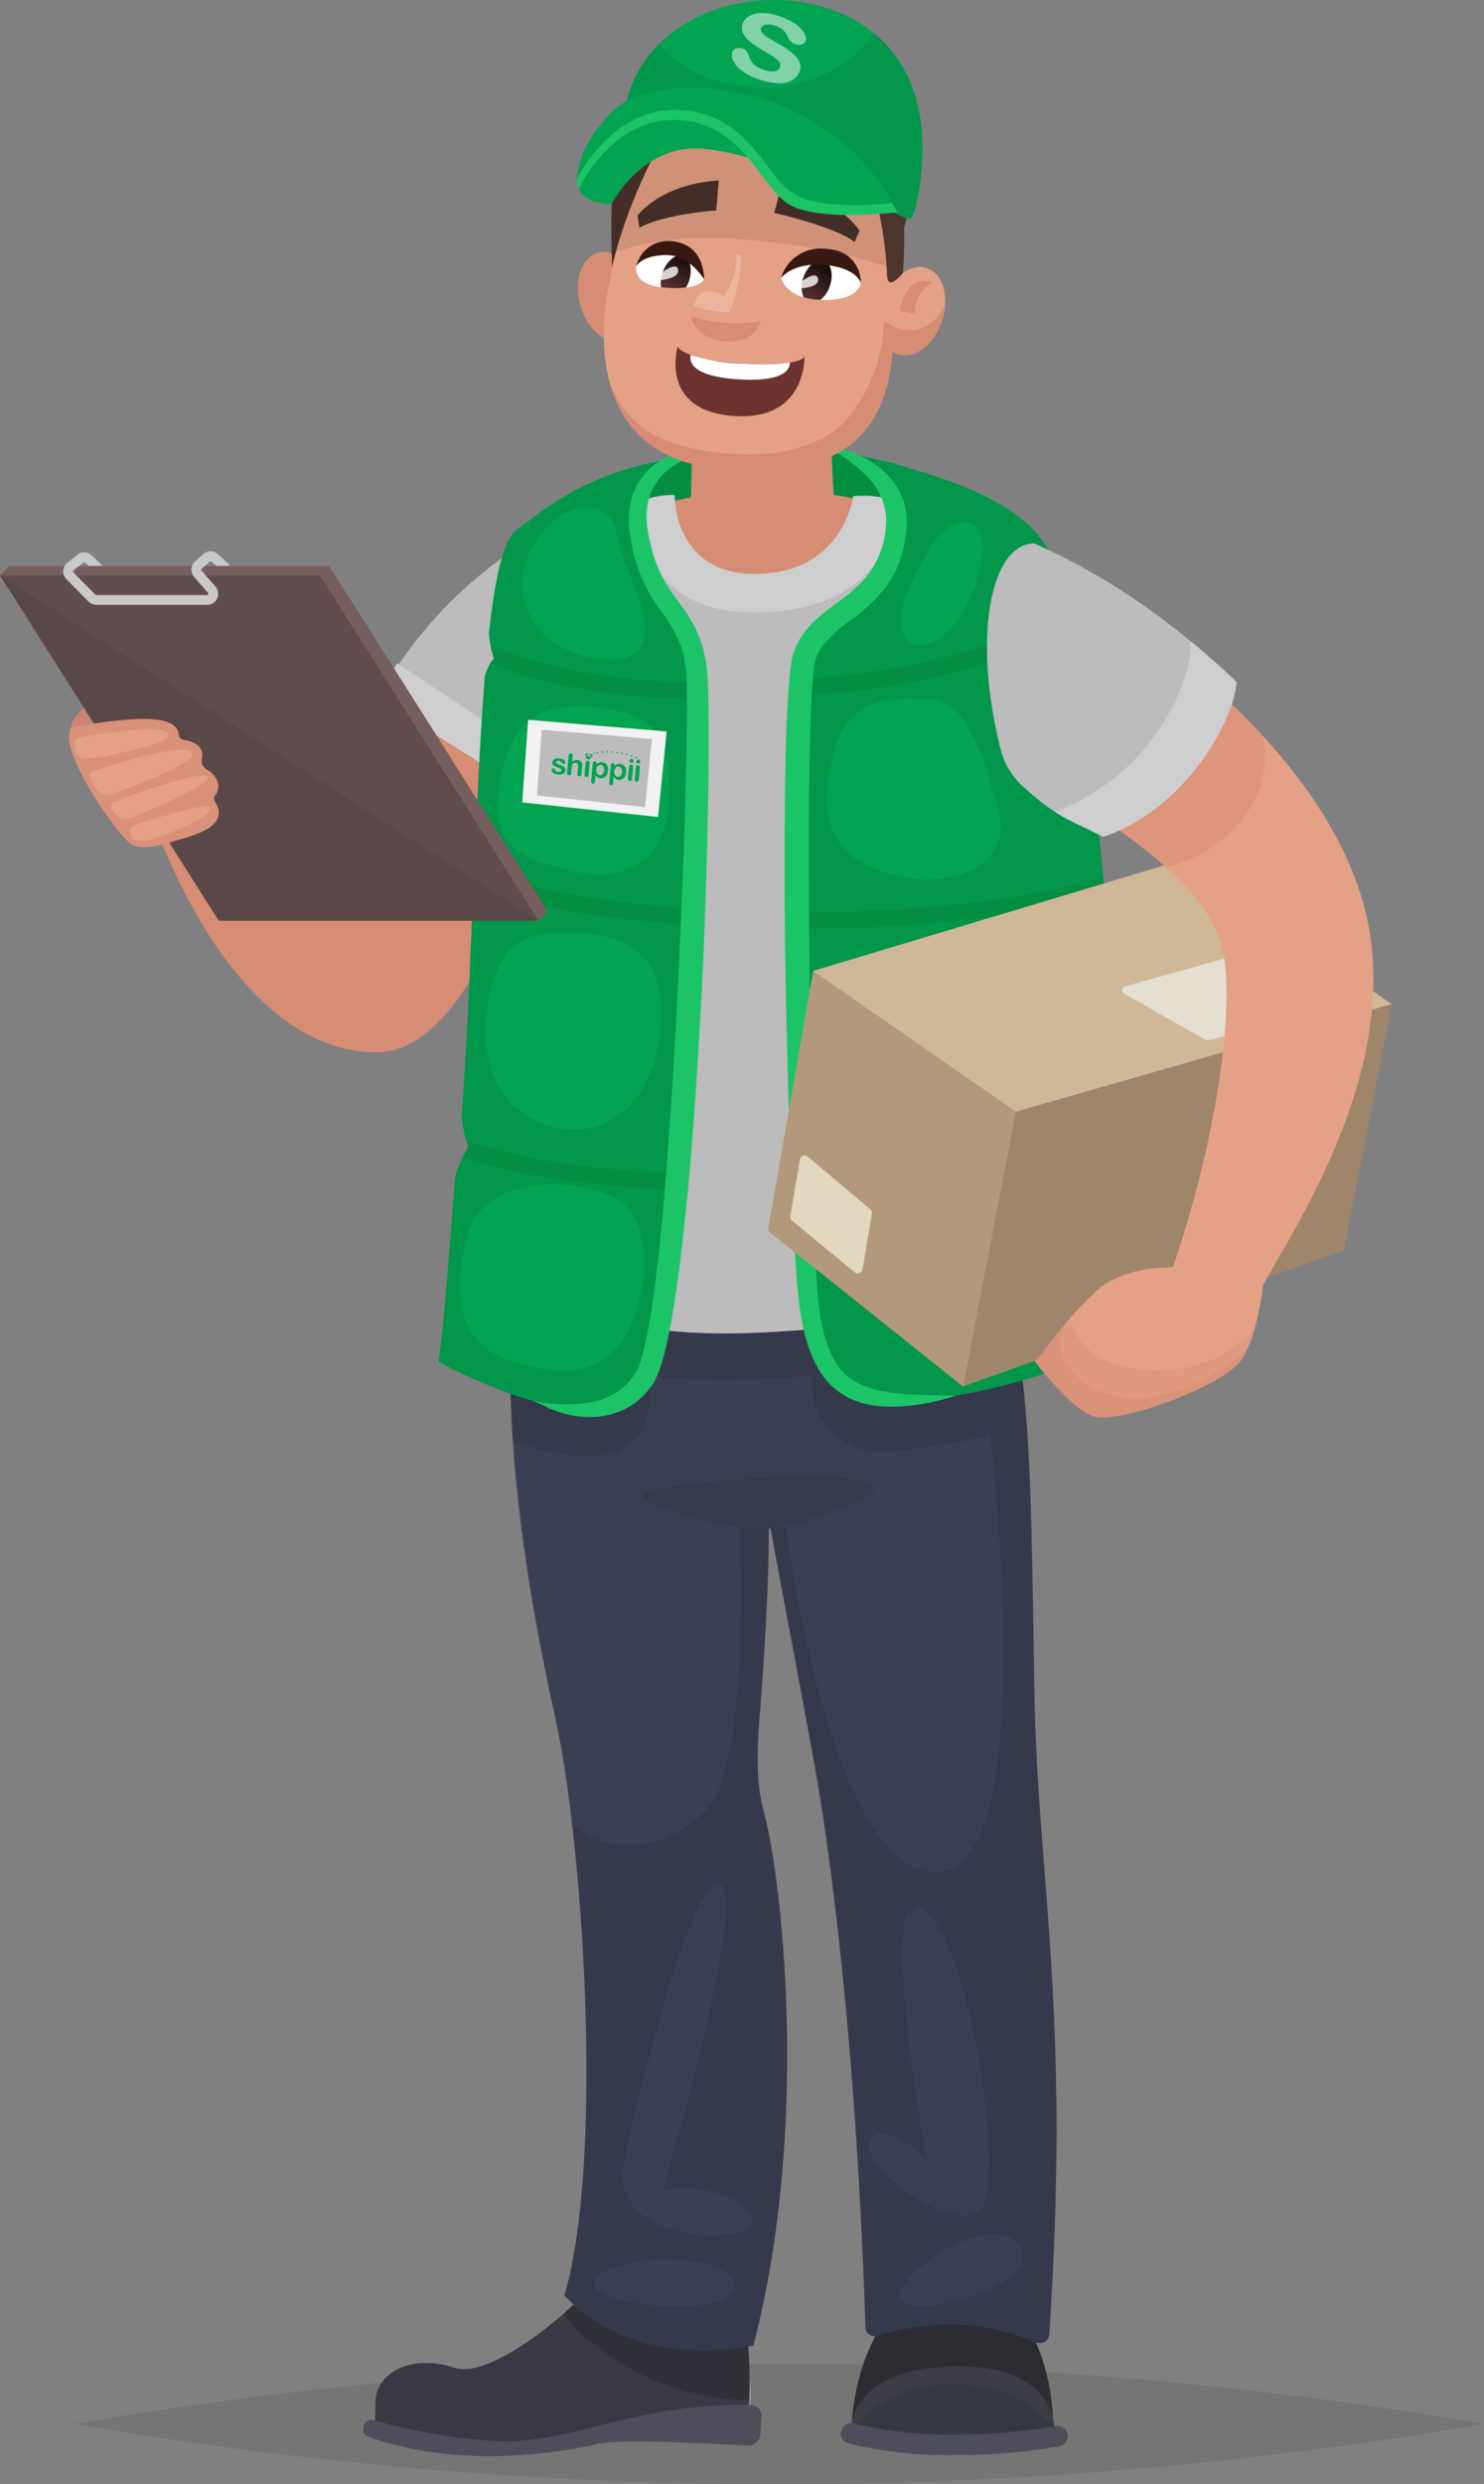 <svg xmlns="http://www.w3.org/2000/svg" xmlns:xlink="http://www.w3.org/1999/xlink" width="213.091" height="356.413" viewBox="0 0 213.091 356.413"><rect x="0" y="0" width="213.091" height="356.413" fill="#808080" stroke="none"/><defs><style>.a,.aq{fill:#ce846f;}.b{fill:#261106;}.b,.l{opacity:0.09;}.c{fill:#2c2d33;}.d{fill:#038e42;}.e{fill:#bcbcbc;}.f{fill:#383942;}.g{opacity:0.15;}.h{fill:#4d4e59;}.i,.w,.x{fill:#d78c74;}.j{fill:#cecece;}.k{fill:#394054;}.as,.m{fill:#02a451;}.n{opacity:0.08;}.o{fill:#e5a185;}.p{fill:#1cc468;}.q{fill:#9f856c;}.r{fill:#b2997c;}.s{fill:#ceb897;}.t{fill:#e4dfd0;}.u{fill:#e2d8c0;}.v{opacity:0.54;}.w{opacity:0.36;}.at,.x{opacity:0.5;}.y{fill:#c9c9c9;}.z{fill:#775e5e;}.aa{fill:#604c4c;}.ab{opacity:0.07;}.ac{fill:#36383f;}.ad,.ae,.ag,.al,.ao,.at{fill:#fff;}.ad{opacity:0.03;}.af{fill:url(#a);}.ag{opacity:0.79;}.ah{fill:url(#b);}.ai{fill:#381911;}.aj,.an{fill:#422e26;}.ak{fill:#6c332e;}.al{opacity:0.2;}.am{fill:#4f372d;}.an{opacity:0.14;}.ao{opacity:0.12;}.ap{fill:#f2f2f2;}.aq{opacity:0.51;}.ar{fill:#343c4c;}.as{fill-rule:evenodd;}</style><linearGradient id="a" x1="0.313" y1="1.114" x2="0.845" y2="-0.196" gradientUnits="objectBoundingBox"><stop offset="0" stop-color="#5c3333"/><stop offset="1"/></linearGradient><linearGradient id="b" x1="0.246" y1="1.06" x2="0.77" y2="-0.147" xlink:href="#a"/></defs><g transform="translate(-56.088 -18.667)"><path class="a" d="M73,194.411s-.562-3.832,4.717-5.735c3.128-1.127,8.967,19.02,8.967,19.02H80.063S76.382,198.173,73,194.411Z" transform="translate(-6.946 -69.854)"/><path class="b" d="M74.13,603.047a596.444,596.444,0,0,0,202.465,0,596.489,596.489,0,0,0-202.465,0Z" transform="translate(-7.415 -236.621)"/><path class="c" d="M286.486,580.467c-3.32.973-11.406.107-15.051-1.08a1.527,1.527,0,0,0-1.718.569c-2.656,3.76-5.957,9.08-6.206,19.09h28.954a30.146,30.146,0,0,0-4.587-18.113A1.221,1.221,0,0,0,286.486,580.467Z" transform="translate(-85.25 -230.422)"/><path class="d" d="M202.385,132.208s15.449-9.079,40.842-2.238c24,6.465-5.458,40.789-5.458,40.789l-33.341-1.371-6.179-26.505Z" transform="translate(-58.428 -44.696)"/><g transform="translate(108.229 329.443)"><path class="e" d="M218.221,566.553c-1.041-2.559-1.961-3.787-3.07-6.347-.564-1.3-.642-13.911-.642-13.911l-11.3,1.219s-.941,13.5-3.22,15.345c-1.791,1.452-4.893,4.274-7.274,5.966a181.805,181.805,0,0,1,17.065,16.489l7.847-.234a2.033,2.033,0,0,0,2-1.744c.12-1.075.241-2.15.34-3.227.286-3.135-.741-6.3-1.021-9.444A13.806,13.806,0,0,0,218.221,566.553Z" transform="translate(-164.383 -546.295)"/><path class="f" d="M199.454,578.548c-2.577,2.515-12.4,10.539-20.522-.2a1.274,1.274,0,0,0-1.862-.237c-5.114,5.027-13.845,11.458-18.117,10.063-6.32-2.064-11.318.752-11.371,4.91l-.053,4.159s14.68,5.365,26.128,2.053l11.448-3.312.045,1.119a1.433,1.433,0,0,0,1.526,1.32l12.382-.393a2.033,2.033,0,0,0,2-1.744c.365-3.263.556-11.917-.947-17.439C200.04,578.58,199.657,578.349,199.454,578.548Z" transform="translate(-145.81 -559.245)"/><path class="g" d="M194.313,581.533a20.41,20.41,0,0,0,3.833,3.489,36.505,36.505,0,0,0,9.267,5.309,35.067,35.067,0,0,0,12.807,2.44c.125-4.062-.059-9.845-1.169-13.924-.072-.267-.455-.5-.659-.3-2.577,2.515-12.4,10.539-20.522-.2a1.274,1.274,0,0,0-1.862-.237c-.733.72-1.542,1.47-2.4,2.22A7.169,7.169,0,0,0,194.313,581.533Z" transform="translate(-164.749 -559.245)"/><path class="h" d="M200.28,604.458c-15.563-.459-25.637,5.439-35.895,5.192a80.712,80.712,0,0,1-18.172-3,1.175,1.175,0,0,0-1.55.932l-.047.438a.881.881,0,0,0,.588.908c13.788,5.107,29.342,2.008,33.017,1.114,3.019-.736,16.814-.051,21.528.238a1.742,1.742,0,0,0,1.894-1.564l.172-2.7A1.515,1.515,0,0,0,200.28,604.458Z" transform="translate(-144.611 -570.189)"/></g><path class="i" d="M130.112,182.024l-1.762-.891c-5.144,9.579-9.2,18.472-14.456,22.371C106.127,209.269,92,200.786,92,200.786s10.967,35.7,33.054,35.635c12.617-.039,21.714-26.244,26.533-44.4C144.341,188.883,137.156,185.6,130.112,182.024Z" transform="translate(-14.76 -66.773)"/><path class="e" d="M148.119,169.124c6.192,4,12.412,7.949,18.606,11.94l12.205-12.288.044-27.27C160.2,150.709,153.4,160.708,148.119,169.124Z" transform="translate(-37.824 -50.486)"/><path class="j" d="M150.74,180.229c-1.24,1.629-2.251,3.132-3.24,4.707,6.192,4,12.776,8.052,18.971,12.043l3.672-3.7C163.861,188.882,157.148,184.439,150.74,180.229Z" transform="translate(-37.57 -66.401)"/><path class="k" d="M255.757,384.527c-.592-38.287-.661-45.777-6-65.527l-66.776,2.092c-1.252.853-6.59,19.931,4.031,67.678,3.852,17.319,7.049,62.9,1.261,82.668a25.117,25.117,0,0,0,13.3,7.208,36.335,36.335,0,0,0,13.833-.025c8.114-30.937,4.185-66.736,1.53-76.45-1.487-5.442-.8-11.23-.392-16.809,1.911-26.037.689-30.183.689-30.183.226,5.28.778,6.539,6.762,39.018,2.62,14.216,6.235,42.466,7.513,81.8a1.313,1.313,0,0,0,1.669,1.226,36.877,36.877,0,0,1,11.023-1.642,31.632,31.632,0,0,1,11.844,2.612,1.356,1.356,0,0,0,1.85-1.174C261.007,430.359,256.174,411.475,255.757,384.527Z" transform="translate(-51.145 -123.435)"/><path class="i" d="M210.168,141.574v12.245h36.386V140.353C235.643,137.128,220.732,137.157,210.168,141.574Z" transform="translate(-63.326 -49.077)"/><path class="l" d="M258.11,473.564q.064-1.066.122-2.113c.011-.19.022-.383.032-.573q.071-1.287.133-2.546c.009-.194.018-.384.028-.577q.049-1,.092-1.987c.01-.233.021-.467.031-.7.035-.816.068-1.625.1-2.423l0-.072c.029-.777.055-1.544.079-2.3.007-.225.014-.449.021-.673q.027-.928.051-1.839c0-.174.009-.35.014-.523q.027-1.122.048-2.219c0-.186.006-.37.009-.555q.015-.859.026-1.7c0-.216,0-.432.007-.646.008-.712.012-1.418.017-2.115,0-.05.113-.1.113-.149,0-.656.113-1.3.113-1.947v-.632c0-.529-.109-1.054-.111-1.574,0-.168-.049-.339-.05-.506,0-.654-.04-1.3-.048-1.941,0-.185-.019-.367-.022-.551-.007-.483-.021-.962-.029-1.438,0-.208-.011-.417-.015-.624-.011-.612-.025-1.22-.04-1.82,0-.1-.006-.2-.008-.3q-.02-.8-.044-1.6-.009-.3-.018-.608-.02-.682-.044-1.354c-.005-.164-.011-.33-.016-.494q-.031-.861-.065-1.708c-.008-.19-.016-.379-.024-.568q-.026-.611-.052-1.216c-.009-.206-.018-.412-.028-.617q-.038-.8-.077-1.6l-.019-.378q-.034-.666-.07-1.324-.018-.322-.035-.643-.031-.555-.063-1.1c-.011-.185-.022-.371-.032-.554q-.045-.754-.092-1.5c-.014-.214-.027-.428-.041-.641q-.031-.484-.062-.964c-.015-.23-.03-.461-.045-.689q-.037-.546-.074-1.088-.034-.485-.068-.967c-.021-.287-.041-.575-.061-.861l-.058-.8c-.016-.218-.032-.435-.048-.653q-.119-1.614-.241-3.2c0-.041-.007-.081-.01-.121-.745-9.7-1.521-18.661-1.677-28.746-.275-17.8-.441-28.947-1.073-37.762,0,0-.317-2.583-.429-3.753,0-.019.064-.037.062-.056-.054-.561-.082-1.114-.141-1.66,0-.036.006-.073,0-.109-.058-.53-.111-1.053-.174-1.573-.005-.044-.008-.088-.013-.133-.063-.512-.127-1.021-.2-1.526-.006-.044-.011-.088-.018-.133q-.1-.761-.217-1.512c-.006-.039-.013-.077-.019-.115-.078-.514-.162-1.025-.246-1.536,0-.024.12-.048.115-.072a9.774,9.774,0,0,1-.156-1.6v0c-.589-.538-.32-1.079-.426-1.621,0-.009-.058-.018-.06-.027-.1-.527-.244-1.057-.355-1.59-.007-.034-.031-.067-.038-.1-.107-.511-.227-1.025-.342-1.544-.011-.049-.026-.1-.037-.146-.113-.506-.231-1.017-.352-1.533l-.043-.178q-.181-.77-.375-1.56l-.042-.173q-.2-.8-.408-1.629l-.038-.15q-.217-.854-.45-1.737l-.026-.1q-.245-.932-.507-1.9l-66.776,2.092a.5.5,0,0,0-.074.068l-.024.028c-.019.023-.039.05-.059.08l-.027.039c-.025.039-.05.082-.077.13l-.013.022c-.032.059-.064.125-.1.2-.008.016-.015.034-.022.049q-.04.089-.081.191c-.009.023-.019.046-.028.07-.03.075-.061.156-.091.241l-.016.045c-.038.107-.077.221-.116.343l0,.014c-.037.114-.073.236-.11.363-.008.025-.015.05-.022.075-.035.122-.07.249-.105.382l-.013.049q-.124.469-.247,1.035l-.008.035c-.039.181-.078.37-.117.567l-.006.032q-.186.944-.359,2.118l0,.012a102.048,102.048,0,0,0-.495,19.823l0,.024q.048.849.106,1.728c8.213,2.844,18.36,4.352,19.548-4.918q.283-2.211.55-4.461a90.534,90.534,0,0,0,14.391.537c2.906-.118,5.712-.312,8.4-.558l.026,1.314a9.813,9.813,0,0,0,10.725,9.591,117.574,117.574,0,0,0,14.921-2.338c1.149,10.345,6.259,62.6-7.711,62.721-15.5.135-21.709-50.149-21.813-50.949l-2.731-2.945.434,4.9c0-.993-.019-1.848-.042-2.575.554,4.131,2.016,11.025,6.421,34.936.868,4.708,1.845,10.894,2.81,18.551h0c.011,0,.022.276.034.366.044.35.088.75.131,1.107.038.314.077.656.115.974.064.525.127,1.067.19,1.6.038.326.077.658.115.989s.078.681.117,1.025c.05.432.1.872.147,1.312s.1.882.146,1.328c.044.408.088.817.133,1.23q.052.49.1.986.083.788.164,1.592c.039.377.077.757.115,1.139q.074.735.147,1.481c.03.307.06.616.09.926q.093.966.184,1.95c.026.282.052.566.078.85q.08.871.158,1.757.039.436.077.876c.067.763.133,1.531.2,2.309.015.179.029.361.045.54q.083,1.008.166,2.034l.067.843c.065.828.13,1.661.194,2.506.01.135.02.272.03.408q.085,1.132.167,2.284.029.41.058.823c.062.879.123,1.763.183,2.659.008.115.015.231.022.346q.082,1.238.161,2.5.024.388.048.777c.058.942.116,1.89.172,2.85,0,.06.006.122.01.183q.08,1.373.156,2.772.02.387.042.777.079,1.48.154,2.984c0,.054,0,.108.008.161q.072,1.452.139,2.931.018.383.035.767.07,1.559.135,3.14l0,.055c.042,1.034.083,2.08.122,3.132l.03.816c.039,1.076.077,2.158.113,3.251a1.313,1.313,0,0,0,1.669,1.226,36.877,36.877,0,0,1,11.023-1.642,31.632,31.632,0,0,1,11.844,2.612,1.356,1.356,0,0,0,1.85-1.174c.061-.914.118-1.814.173-2.706C258.079,474.059,258.094,473.812,258.11,473.564ZM232.166,449.17c1.752-3.429,8.131,2.749,8.131,2.749s-5.348-29.279-2.771-35.271l1.885-.88a2.829,2.829,0,0,1,.37.222c6.945,4.908,12.3,41.034,7.78,43.586S230.414,452.6,232.166,449.17Zm4.479,21.4c1.971-4.1,13.933-11.583,17.234-5.89S233.841,476.412,236.646,470.57Z" transform="translate(-51.145 -123.435)"/><path class="e" d="M248.234,153.56c-1.266-5.614-6.421-10-15.13-12.289a20.4,20.4,0,0,1-2.8,3.794,18.113,18.113,0,0,1-12.714,6.752c-7.348.61-16.206-4.045-18.571-10.546a27.838,27.838,0,0,0-11.623,6.111c-12.757,12.467-5.654,71.311-7.2,106.818,0,0,12.763,6.979,34.78,6.086a163.4,163.4,0,0,0,38.481-6.086C253.82,206.491,251.4,167.587,248.234,153.56Z" transform="translate(-50.758 -50.39)"/><path class="j" d="M242.655,139.4s-1.522,11.527-14.714,11.132C216.768,150.2,217,139.213,217,139.213c-3.521,0-5.08,1.135-5.08,1.135s-1.16,15.6,16.29,15.722c20.265.142,21.014-15.341,21.014-15.341C247.245,138.864,242.655,139.4,242.655,139.4Z" transform="translate(-64.039 -49.544)"/><path class="m" d="M193.217,259.958c5.712-44.557,6.3-102.074,6.3-102.074-10.5-12.78-8.144-22.078-4.663-26.962-11.407,2.209-16.91,7.2-20.62,9.881-1.879,1.358-3.1,6.725-3.991,14.759a13.7,13.7,0,0,0,.711,3.688,6.714,6.714,0,0,0-1.289,2.428c-.548,6.741-.96,14.74-1.36,23.472a10.775,10.775,0,0,0,.735,2.994,15.721,15.721,0,0,0-1.032,3.6c-.545,12.27-.757,20.13-1.693,33.315a19.458,19.458,0,0,0,.958,4.275s-1.773,3.09-1.9,4.559c-.625,7.519-1.415,19.311-2.374,26.283C163,260.174,191.186,275.795,193.217,259.958Z" transform="translate(-43.94 -46.136)"/><path class="n" d="M194.851,130.921c-11.407,2.209-16.91,7.2-20.62,9.881-1.879,1.358-3.1,6.725-3.991,14.759a13.7,13.7,0,0,0,.711,3.688,6.7,6.7,0,0,0-1.289,2.428c-.548,6.741-.96,14.74-1.36,23.472a10.775,10.775,0,0,0,.735,2.994,15.722,15.722,0,0,0-1.032,3.6c-.545,12.27-.758,20.13-1.693,33.315a19.486,19.486,0,0,0,.958,4.275s-1.773,3.09-1.9,4.559c-.625,7.519-1.415,19.311-2.374,26.283,0,0,28.186,15.621,30.217-.216,5.712-44.557,6.3-102.074,6.3-102.074C189.015,145.1,191.371,135.805,194.851,130.921Zm-19.391,14.7c1.008-3.467,5.1-8.445,9.095-8.018a4.278,4.278,0,0,1,4,3.576c.494,3.059,1.96,5.836,2.964,8.738.813,2.348,2.054,6.119.083,8.258a4.437,4.437,0,0,1-2.973,1.185c-7.593.6-15.417-5.2-13.249-13.456Q175.42,145.759,175.46,145.618ZM172.3,174.7c.816-3.466,2.737-6.694,6.259-7.891,3.893-1.323,9.472-.739,13.128,1.012a7.125,7.125,0,0,1,4,5.65c.665,4.2.972,9.538-1.756,13.114-3.489,4.573-9.216,4.117-14.163,2.585-2.6-.8-5.663-1.639-7.191-4.108C170.808,182.213,171.573,177.77,172.3,174.7Zm16.747,82.914c-3.035,4.053-7.87,4.372-12.45,3.33-3.457-.786-7.028-1.857-8.934-5.094-2.476-4.206-1.725-9.546-.436-14.009,1.195-4.138,4.792-6.218,8.832-6.851,3.978-.623,9.941-.172,13.213,2.393C194.6,241.563,192.554,252.926,189.043,257.613Zm-.485-32.564a10.89,10.89,0,0,1-5.586,1.839,12.463,12.463,0,0,1-8.28-2.725c-4.693-3.677-5.616-9.81-4.638-15.385a22.176,22.176,0,0,1,1.727-5.616c1.568-3.329,4.284-4.274,7.763-4.418,4.406-.183,10-.059,13.121,3.578a8.739,8.739,0,0,1,1.87,3.971C195.835,212.654,194.1,221.3,188.559,225.049Z" transform="translate(-43.94 -46.136)"/><path class="m" d="M287.674,146.068c-2.209-7.51-11.021-11.94-26.122-15.667,2.562,2.33,7.52,18.219-10.891,28.05l1.95,98.124a9.813,9.813,0,0,0,10.725,9.591c26.215-2.531,33.828-10.268,33.828-10.268.209-23.606-.91-45.955-2.6-64.56-.067-.731-.213-2.18-.213-2.18s-.147-1.637-.227-2.446C292.244,167.822,289.8,153.308,287.674,146.068Z" transform="translate(-79.968 -45.922)"/><path class="n" d="M294.561,191.338c-.067-.731-.213-2.18-.213-2.18s-.147-1.637-.227-2.446c-1.877-18.891-4.318-33.4-6.447-40.644-2.209-7.51-11.021-11.94-26.122-15.667,2.562,2.33,7.52,18.219-10.891,28.05l1.95,98.124a9.813,9.813,0,0,0,10.725,9.591c26.215-2.531,33.828-10.268,33.828-10.268C297.372,232.292,296.253,209.943,294.561,191.338Zm-28.729-40.319a18.764,18.764,0,0,1,1.469-3.625c.651-1.278,1.374-2.533,2.09-3.775a9.474,9.474,0,0,1,3.138-3.562,3.015,3.015,0,0,1,3.721.166,3.85,3.85,0,0,1,.875,2.665,16.518,16.518,0,0,1-1.26,6.352c-1.3,3.227-3.575,7.159-7.3,7.913a2.343,2.343,0,0,1-1.677-.223c-1.295-.79-1.493-2.87-1.368-4.218A10.282,10.282,0,0,1,265.831,151.019Zm-.171,39.4c-3.376-.661-6.959-2.054-9.075-4.917s-1.964-6.416-1.481-9.786c.481-3.351,1.553-7.036,4.448-9.1,2.457-1.75,5.974-2.109,9.064-1.729a3.144,3.144,0,0,1,1.524-.029c2.794.593,4.029,2.448,5.289,4.817a34.751,34.751,0,0,1,2.794,6.719,4.157,4.157,0,0,1,.156,1.354,15.011,15.011,0,0,1,1.064,2.918C281.527,189.259,272.371,191.735,265.661,190.419Z" transform="translate(-79.968 -45.922)"/><path class="d" d="M295.074,233.324a1.85,1.85,0,0,0-.356-.766c-5.548,1.571-20.019,4.9-42.809,4.88l.047,2.36h.254c22.855,0,37.219-3.273,43-4.919C295.164,234.362,295.12,233.837,295.074,233.324Z" transform="translate(-80.481 -87.908)"/><path class="d" d="M277.831,175.646c-3.751,1.5-11.977,3.936-27.047,5.047l.047,2.36c14.445-1.05,22.762-3.22,27.048-4.83C277.877,177.326,277.839,176.654,277.831,175.646Z" transform="translate(-80.019 -64.518)"/><path class="o" d="M339.4,328.176s-.68,9.244-3.491,12.973-17.417,9-21.01,7.946-11.325-11.5-11.325-11.5Z" transform="translate(-101.714 -127.207)"/><path class="p" d="M253.454,127.414a4.642,4.642,0,0,1,.476.048,11.826,11.826,0,0,1,1.372.26,15.336,15.336,0,0,1,4.931,2.155,11.555,11.555,0,0,1,2.91,2.8,10.252,10.252,0,0,1,1.146,2.107,9.858,9.858,0,0,1,.586,2.547,12.9,12.9,0,0,1-.075,2.645,18.526,18.526,0,0,1-.537,2.745,14.582,14.582,0,0,1-2.753,5.379,25.8,25.8,0,0,1-4.655,4.241,17.494,17.494,0,0,0-4.215,3.964,7.457,7.457,0,0,0-.635,1.182l-.116.316-.059.158-.015.039c-.024.072.015-.055.006-.022l-.027.1a5.065,5.065,0,0,0-.138.65c-.158.985-.252,2.1-.328,3.215-.15,2.242-.221,4.568-.286,6.932-.26,9.471-.213,19.623-.121,29.764.049,10.144.2,20.292.426,29.8.1,4.753.217,9.349.386,13.694.087,2.17.181,4.288.331,6.3q.031.372.062.742t.077.731c.053.51.116.99.183,1.452.131.939.3,1.867.5,2.745a15.457,15.457,0,0,0,1.79,4.678,8.083,8.083,0,0,0,3.038,2.916,12.462,12.462,0,0,0,3.707,1.256,27.768,27.768,0,0,0,3.51.428c2.172.147,3.923.144,5.118.174,1.2.015,1.843.047,1.843.047l0,.021-.451.142c-.3.09-.74.23-1.325.375a32.7,32.7,0,0,1-5.164.931,22.416,22.416,0,0,1-3.831.033,15.183,15.183,0,0,1-2.217-.354,12.54,12.54,0,0,1-2.342-.849,10.476,10.476,0,0,1-2.245-1.536,10.673,10.673,0,0,1-1.837-2.193,18.01,18.01,0,0,1-2.213-5.438c-.244-.972-.439-1.957-.6-2.977-.083-.517-.158-1.027-.217-1.52q-.049-.388-.1-.779t-.081-.785c-.194-2.084-.327-4.207-.455-6.4-.252-4.373-.454-8.977-.641-13.741-.338-9.528-.584-19.691-.741-29.859-.055-5.084-.068-10.169-.051-15.178s.077-9.939.223-14.724c.084-2.394.2-4.747.38-7.076.1-1.17.2-2.315.415-3.539a9.418,9.418,0,0,1,.226-.982l.029-.1s.049-.161.039-.121l.022-.058.088-.231.179-.459a10.722,10.722,0,0,1,.943-1.706,13.528,13.528,0,0,1,2.454-2.688c.869-.751,1.741-1.389,2.56-2a22.851,22.851,0,0,0,4.172-3.667,13.2,13.2,0,0,0,2.841-8.6,9.33,9.33,0,0,0-3.018-6.1A18.517,18.517,0,0,0,256.8,129.6c-.666-.517-1.279-.9-1.773-1.235C254.026,127.732,253.454,127.414,253.454,127.414Z" transform="translate(-78.622 -44.694)"/><g transform="translate(166.356 142.008)"><path class="q" d="M280.762,261.17l.468-.1.427.326,51.228-1.513L326,295.2l-54.684,19.555L243.3,292.4l6.673-37.307Z" transform="translate(-243.298 -239.177)"/><path class="r" d="M249.789,255.145l30.974,6.047.468-.1.357.272-10.266,53.412h0L243.3,292.42Z" transform="translate(-243.298 -239.199)"/><path class="s" d="M337.383,248.774l-53.955,15.448-29.111-20.2,53.1-15.946Z" transform="translate(-247.827 -228.072)"/><path class="t" d="M350.951,249.257l10.494,6.921a.55.55,0,0,1-.151.987l-18.672,5.366a1.877,1.877,0,0,1-1.447-.173l-11.286-6.424a.55.55,0,0,1,.124-1.007l20.487-5.742A.55.55,0,0,1,350.951,249.257Z" transform="translate(-278.772 -236.742)"/><path class="u" d="M250.119,300.693l-1.374,8.112a.7.7,0,0,0,.245.657l8.991,7.4a.7.7,0,0,0,1.133-.423l1.348-7.956a.7.7,0,0,0-.239-.651l-8.965-7.555A.7.7,0,0,0,250.119,300.693Z" transform="translate(-245.533 -257.679)"/></g><g transform="translate(211.914 113.113)"><path class="o" d="M361.712,219.856c-1.632-13.425-10.859-27.164-27.423-40.84A50.689,50.689,0,0,1,320.645,200.4c11.754,7.585,19.085,14.338,20.019,22.013,1.533,12.618-3.826,36.113-10.27,51.466l14.621-2.719C348.549,263.747,364.423,242.159,361.712,219.856Z" transform="translate(-320.645 -179.016)"/></g><g class="v" transform="translate(211.914 113.113)"><path class="i" d="M346.016,190.019a118.655,118.655,0,0,0-11.727-11A50.689,50.689,0,0,1,320.645,200.4a92.71,92.71,0,0,1,11.571,8.561C340.788,207.076,348.389,198.762,346.016,190.019Z" transform="translate(-320.645 -179.016)"/></g><g transform="translate(197.81 96.637)"><path class="e" d="M303.472,151.043c-6.067,0-8.988,12.978-4.815,29.511a10.816,10.816,0,0,0,3.228,5.371c5.207,4.712,6.8,4.708,11.484,7.207C325.3,189.156,332.3,176.2,332.512,170.9,330.712,169.213,319.222,157.875,303.472,151.043Z" transform="translate(-296.701 -151.043)"/></g><g transform="translate(207.547 110.657)"><path class="j" d="M332.737,174.845a12.12,12.12,0,0,1-.123,2.211,22.573,22.573,0,0,1-1.574,5.235,32.6,32.6,0,0,1-5.451,8.58,31.152,31.152,0,0,1-12.358,8.442c2.212,1.431,3.942,2.006,6.931,3.6,11.927-3.976,18.934-16.932,19.143-22.235C338.579,180,336.269,177.742,332.737,174.845Z" transform="translate(-313.232 -174.845)"/></g><path class="o" d="M333.324,327.85s-10.693-2.277-16.317,3.229a54.494,54.494,0,0,0-8.3,10.021l11.056,3.09Z" transform="translate(-103.825 -126.881)"/><path class="w" d="M338.894,342.334c-3.565,3.537-8.677,5.035-13.61,4.913-3.907-.1-8.223-1.124-10.582-4.529a8.257,8.257,0,0,1-1.274-2.945c-.194.221-.391.444-.574.656l-4.55,5.459s4.945,6.918,8.537,7.973,18.2-4.217,21.01-7.946a14.837,14.837,0,0,0,2.086-4.774A11.926,11.926,0,0,1,338.894,342.334Z" transform="translate(-103.659 -131.973)"/><path class="x" d="M322.068,351.825c-5.642-.206-12.2-4.83-9.376-10.607l-4.388,5.265s4.945,6.918,8.537,7.973,18.2-4.217,21.01-7.946a9.534,9.534,0,0,0,1-1.726C334.485,348.925,327.8,352.035,322.068,351.825Z" transform="translate(-103.659 -132.567)"/><path class="d" d="M204.576,183.587c.018-.855.034-1.645.048-2.361-16.838-.413-26.134-4.051-28.988-5.38.213.965.5,1.867.5,1.867s-.243.3-.518.722C179.507,180.107,188.794,183.222,204.576,183.587Z" transform="translate(-49.127 -64.6)"/><path class="d" d="M201.766,238.216q.057-1.19.11-2.358c-19.256-1.364-27.529-4.621-29.8-5.7a10.257,10.257,0,0,0-.573,2.34C174.563,233.882,183.168,236.916,201.766,238.216Z" transform="translate(-47.435 -86.922)"/><path class="d" d="M198.259,303.477q.1-1.175.2-2.35c-17.764-1.03-25.758-3.406-29.02-4.8.167.573.3.982.3.982s-.34.593-.733,1.383C172.928,300.268,181.283,302.49,198.259,303.477Z" transform="translate(-46.408 -114.119)"/><g transform="translate(56.088 97.774)"><g transform="translate(9.078)"><path class="y" d="M92.16,160.641H76.254a1.6,1.6,0,0,1-1.129-.471l-3.165-3.2a1.587,1.587,0,0,1,.139-2.358l1.427-1.138a1.6,1.6,0,0,1,2.087.094l2.42,2.314-.969,1.014-2.42-2.314a.186.186,0,0,0-.244-.011l-1.427,1.137a.18.18,0,0,0-.069.134.184.184,0,0,0,.054.142l3.165,3.2a.19.19,0,0,0,.132.055H92.16a.186.186,0,0,0,.139-.308l-2-2.279a1.591,1.591,0,0,1,.143-2.236l1.179-1.042a1.584,1.584,0,0,1,2.133.028l1.624,1.512-.955,1.027L92.8,154.427a.186.186,0,0,0-.249,0l-1.179,1.041a.186.186,0,0,0-.016.262l2,2.279a1.588,1.588,0,0,1-1.194,2.635Z" transform="translate(-71.501 -152.973)"/></g><path class="z" d="M134.767,206.082l-1.344,1.344L88.84,206.082,56.088,157.868l1.344-1.344H103.36Z" transform="translate(-56.088 -154.432)"/><path class="aa" d="M133.423,208.364H87.5L56.088,158.805h45.928Z" transform="translate(-56.088 -155.37)"/><path class="ab" d="M133.423,208.364H87.5L56.088,158.805Z" transform="translate(-56.088 -155.37)"/><g transform="translate(9.078 0.002)"><path class="y" d="M91.357,155.728a.186.186,0,0,1,.016-.262l1.179-1.041a.186.186,0,0,1,.249,0l.037.034a3.216,3.216,0,0,1-.117-1.485,1.585,1.585,0,0,0-1.1.4l-1.179,1.042a1.591,1.591,0,0,0-.143,2.236l2,2.279a.186.186,0,0,1-.139.308H76.254a.19.19,0,0,1-.132-.055l-3.165-3.2a.184.184,0,0,1-.054-.142.18.18,0,0,1,.069-.134l1.427-1.137a.159.159,0,0,1,.061-.02,3.224,3.224,0,0,1-.107-1.41,1.571,1.571,0,0,0-.828.332L72.1,154.614a1.587,1.587,0,0,0-.139,2.358l3.165,3.2a1.6,1.6,0,0,0,1.129.471H92.16a1.588,1.588,0,0,0,1.194-2.635Z" transform="translate(-71.501 -152.977)"/></g></g><path class="ac" d="M263.5,604.994s-1.233-9.621,14.85-9.915c15.862-.29,14.4,10.282,14.4,10.282S272.632,608.037,263.5,604.994Z" transform="translate(-85.234 -236.9)"/><path class="ad" d="M292.777,604.531c-.042-2.481-1.288-9.693-14.431-9.452-13.928.255-14.869,7.5-14.871,9.438C271.1,593.8,288.67,596.748,292.777,604.531Z" transform="translate(-85.235 -236.9)"/><g transform="translate(176.82 366.316)"><path class="h" d="M277.3,613.474a59.694,59.694,0,0,1-15.132-1.675,1.475,1.475,0,0,1-1.006-1.942l-.033.089.032-.088a1.473,1.473,0,0,1,1.762-.911,57.223,57.223,0,0,0,14.376,1.581,82.718,82.718,0,0,0,14.614-1.217,1.47,1.47,0,0,1,1.7,1.105h0a1.471,1.471,0,0,1-1.159,1.793A84.991,84.991,0,0,1,277.3,613.474Z" transform="translate(-261.064 -608.897)"/></g><path class="p" d="M212.7,127.7s-.624.117-1.739.442a18.2,18.2,0,0,0-4.484,1.971,8.353,8.353,0,0,0-3.977,5.516,11.871,11.871,0,0,0,.062,4.307c.154.868.32,1.618.541,2.451a20.852,20.852,0,0,0,.833,2.433,21.766,21.766,0,0,0,2.8,4.724c.59.807,1.225,1.661,1.814,2.618a16.314,16.314,0,0,1,1.5,3.12,18.728,18.728,0,0,1,.841,3.429l.035.219.029.237c.016.135.033.27.045.432.03.319.05.612.067.9.035.576.059,1.144.08,1.716.077,2.28.1,4.587.1,6.933.008,4.691-.088,9.529-.2,14.444s-.277,9.9-.471,14.894-.475,9.974-.763,14.882-.619,9.736-.985,14.407c-.382,4.671-.819,9.183-1.3,13.461s-1.028,8.32-1.708,12.056a54.765,54.765,0,0,1-1.217,5.383,16.005,16.005,0,0,1-.947,2.573,6.224,6.224,0,0,1-.367.666l-.051.084-.025.041a.923.923,0,0,1-.057.085l-.089.119-.177.236c-.2.291-.554.686-.846,1.017a11.3,11.3,0,0,1-1.946,1.609,10.883,10.883,0,0,1-2.1,1.019,11.591,11.591,0,0,1-3.919.636,14.555,14.555,0,0,1-5.2-1.043,11.476,11.476,0,0,1-1.252-.575c-.276-.144-1.635-.7-1.635-.7l1.321.214s.621.1,1.771.2a20.2,20.2,0,0,0,4.845-.165,9.3,9.3,0,0,0,6.591-3.926l.169-.242.085-.121c-.057.08-.009.009-.018.021l.012-.022.025-.045a3.277,3.277,0,0,0,.2-.39,13.29,13.29,0,0,0,.733-2.1,51.712,51.712,0,0,0,1.078-5.093c.611-3.63,1.091-7.629,1.521-11.868s.79-8.73,1.126-13.377.663-9.456.939-14.346.509-9.861.736-14.832c.475-9.941.821-19.9.958-29.209.035-2.326.056-4.615.021-6.832-.011-.552-.024-1.1-.047-1.636-.012-.272-.025-.532-.042-.765-.005-.114-.019-.253-.034-.391l-.017-.174-.027-.19a15.822,15.822,0,0,0-.652-2.9,18.71,18.71,0,0,0-2.841-5.058,24.515,24.515,0,0,1-3.025-5.342,23.43,23.43,0,0,1-.9-2.772c-.225-.9-.415-1.861-.542-2.673a12.946,12.946,0,0,1,.168-5.306,9.236,9.236,0,0,1,2.351-4.135,10.271,10.271,0,0,1,3.251-2.181,13.067,13.067,0,0,1,2.916-.876,14.458,14.458,0,0,1,2.2-.246A10.458,10.458,0,0,1,212.7,127.7Z" transform="translate(-53.396 -44.787)"/><path class="i" d="M199.8,80.115c-2.354.721-3.476,4.114-2.505,7.578s3.665,5.688,6.02,4.966,3.475-4.114,2.5-7.578S202.15,79.394,199.8,80.115Z" transform="translate(-57.89 -25.199)"/><path class="i" d="M234.994,107.724c-5.2-.09-9.337,2.266-10.21,6.139l-.419,16.331c.756,3.567,4.915,4.951,10.119,5.04s10.586-2.05,10.645-5.77l-.779-14.813C244.408,110.931,240.2,107.814,234.994,107.724Z" transform="translate(-69.161 -36.601)"/><path class="o" d="M244.841,67.59c.2-8.376-.806-18.994-2.383-25.267-1.152-8.137-23.954-12.443-30.925-1.445-2.255,5.121-5.948,14.689-7.31,24.239,0-.1.007-.164.007-.164s-6.757,25.337,15.87,27.389,25.4-9.846,24.742-24.756Z" transform="translate(-60.498 -6.412)"/><path class="o" d="M277.445,83.906c-2.3-.882-5.14,1.152-6.347,4.541s-.322,6.851,1.977,7.732,5.14-1.151,6.347-4.541S279.744,84.788,277.445,83.906Z" transform="translate(-88.146 -26.728)"/><path class="i" d="M250.532,95.7a5.261,5.261,0,0,1-6.362-.579,22.9,22.9,0,0,1-5,13.776c-3.407,4.389-10.59,5.706-15.9,5.393-12.661-.747-15.907-4.693-18.4-9.978,1.66,5.772,5.927,11.176,15.875,12.079,18.435,1.671,23.689-5.917,24.648-16.85a3.136,3.136,0,0,0,.678.369c2.3.881,5.14-1.152,6.347-4.541a9.2,9.2,0,0,0,.525-2.588A5.726,5.726,0,0,1,250.532,95.7Z" transform="translate(-61.153 -30.462)"/><path class="i" d="M275.516,91.412l2.113.35a4.745,4.745,0,0,1,2.559-4.4C276.193,85.818,275.516,91.412,275.516,91.412Z" transform="translate(-90.184 -28.122)"/><path class="ae" d="M253.006,79.653c-4.706-.466-6.507,3.955-6.507,3.955s.7,2.974,5.657,3.145c5.73.2,5.831-2.548,5.831-2.548A5.141,5.141,0,0,0,253.006,79.653Z" transform="translate(-78.258 -25.051)"/><path class="ae" d="M211.186,81.476s-.8,2.752,4.216,3.116,5.5-1.2,5.5-1.2S216.306,74.11,211.186,81.476Z" transform="translate(-63.725 -24.646)"/><path class="af" d="M220.377,80.991c-1.039-.367-2.355.674-2.939,2.327a4.342,4.342,0,0,0-.221,2.141c.212.027.425.055.662.072a15.311,15.311,0,0,0,2.913-.028,4.851,4.851,0,0,0,.408-.855C221.784,83,221.416,81.358,220.377,80.991Z" transform="translate(-66.203 -25.584)"/><path class="ag" d="M216.523,84.839l.148.717s2.986-.171,2.729-1.53S216.523,84.839,216.523,84.839Z" transform="translate(-65.938 -26.678)"/><path class="ah" d="M254.716,82.174c-1.039-.368-2.355.674-2.939,2.327a3.776,3.776,0,0,0,.025,2.9,9.446,9.446,0,0,0,2.407.37,4.241,4.241,0,0,0,1.331-1.941C256.123,84.179,255.754,82.541,254.716,82.174Z" transform="translate(-80.314 -26.071)"/><path class="ag" d="M250.749,86.9l-.09.743s3.122-.051,2.866-1.41S250.749,86.9,250.749,86.9Z" transform="translate(-79.968 -27.576)"/><path class="ai" d="M215.975,77.371a4.671,4.671,0,0,0-4.756,3.584s.828-1.548,4.267-1.567,5.45,3.484,5.45,3.484S221.166,77.589,215.975,77.371Z" transform="translate(-63.758 -24.125)"/><path class="aj" d="M211.5,67.654l.271,1.755c3.522-1.981,11.039-2.486,11.039-2.486l.353-4.3C214.769,63.144,211.5,67.654,211.5,67.654Z" transform="translate(-63.872 -18.064)"/><path class="aj" d="M245.853,64.067l-1.029,3.8s8.777,1.971,11.542,4.191l.714-1.646S253.965,65.472,245.853,64.067Z" transform="translate(-77.569 -18.659)"/><path class="ai" d="M252.828,79.259a5.892,5.892,0,0,0-6.329,4.2s1.643-2.291,6.3-1.877,5.182,2.635,5.182,2.635S258.1,79.491,252.828,79.259Z" transform="translate(-78.258 -24.899)"/><path class="ak" d="M251.753,104.563l0,.018A.083.083,0,0,0,251.753,104.563Z" transform="translate(-80.417 -35.303)"/><path class="o" d="M229.263,84.9s-3.277-2.507-4.558,1.715,7.128,6.948,9.56,2.563-3.438-12.813-3.438-12.813S231.9,81.491,229.263,84.9Z" transform="translate(-69.246 -23.712)"/><path class="al" d="M229.42,86.578s-3.183-2.361-4.465,1.43a30.146,30.146,0,0,0,5.269.929,23.155,23.155,0,0,0,1.686-8.266c-.239-.073-.479-.144-.718-.219A9.638,9.638,0,0,1,229.42,86.578Z" transform="translate(-69.403 -25.393)"/><path class="am" d="M228.628,28.025C205.122,29.1,208,55.185,208,55.185c1.557-7.708,6.59-17.2,10.29-17.318a14.106,14.106,0,0,0,7.96,2.89c4.3.176,10.325-2.831,10.325-2.831,4.292-.011,8.923,13.369,9.276,24.081.081,2.451,2.266-.331,2.266-.331S251.662,26.975,228.628,28.025Z" transform="translate(-62.388 -3.836)"/><path class="am" d="M274.126,67.522a86.9,86.9,0,0,0,2.1-8.74,28.2,28.2,0,0,1-5.473-.749C272.61,62.8,274.126,67.522,274.126,67.522Z" transform="translate(-88.224 -16.179)"/><path class="aj" d="M206.28,47.914C204.618,56.655,205.256,69,205.256,69c1.157-5.731,5.126-15.555,8.607-20.268q-1.611-.175-3.221-.346C209.194,48.229,207.738,48.06,206.28,47.914Z" transform="translate(-61.258 -12.02)"/><path class="an" d="M227.5,28.025c-10.59.483-15.817,6.045-18.372,12.01-.948-.1-1.894-.21-2.845-.305-1.268,6.67-1.2,15.43-1.093,19.209,7.915-3.278,18.051-2.41,26.1-1.283A84.444,84.444,0,0,1,247,61.506C247.227,58.925,249.6,27.018,227.5,28.025Z" transform="translate(-61.258 -3.836)"/><path class="ao" d="M260.333,31.5c.011,0,.037,0,0,0Z" transform="translate(-83.942 -5.272)"/><path class="ao" d="M260.325,32h0Z" transform="translate(-83.938 -5.48)"/><path class="ao" d="M260.243,31.5h0Z" transform="translate(-83.907 -5.273)"/><path class="i" d="M224.609,95.774c.412,3.5,7.476,5.336,9.671,1.379a4.329,4.329,0,0,0,.324-.76A21.091,21.091,0,0,1,224.609,95.774Z" transform="translate(-69.261 -31.691)"/><path class="m" d="M243.069,22.606q-.591-.413-1.21-.781c-11.723-6.981-30.77-2.2-33.445,12.455-.436,2.389,2.1,3.35,5.892,5.014a28.56,28.56,0,0,1,11.459-.5c5.246.751,11.183,2.137,14.942,6.385a8,8,0,0,1,.967,1.346c1.548.717,3.2,1.787,7.063,3.44a.735.735,0,0,0,1.064-.5,20.841,20.841,0,0,0,.7-2.788c1.022-5.636.988-11.871-1.524-17.133A17.872,17.872,0,0,0,243.069,22.606Z" transform="translate(-62.585 0)"/><path class="n" d="M244.1,26.679c-3.022,5.005-9.932,8.082-16.463,7.86-5.932-.2-11.136-2.324-14.284-6.3a17.319,17.319,0,0,0-4.939,9.332c-.436,2.389,2.1,3.35,5.892,5.014a28.56,28.56,0,0,1,11.459-.5c5.246.751,11.183,2.137,14.942,6.385a8,8,0,0,1,.967,1.346c1.548.717,3.2,1.787,7.063,3.44a.735.735,0,0,0,1.064-.5,20.841,20.841,0,0,0,.7-2.788c1.022-5.636.988-11.871-1.524-17.133A17.807,17.807,0,0,0,244.1,26.679Z" transform="translate(-62.585 -3.293)"/><path class="m" d="M205.566,45.01c-7.2,4.17-8.612,8.345-8.545,11.05,0,0,.489,2.328,4.82,2.414,0,0,4.5-8.986,13.531-7.909S229.391,55.5,229.391,55.5,212.77,40.84,205.566,45.01Z" transform="translate(-57.922 -10.52)"/><path class="m" d="M202.067,43.265c-6.391,6.2-5.117,11.039-5.117,11.039s4.93-10.157,14.639-9.646c10.257.541,10.793,9.213,15.6,11.871,4.306,2.382,15.589,1.352,15.589,1.352C233.167,38.5,208.458,37.063,202.067,43.265Z" transform="translate(-57.851 -8.764)"/><path class="p" d="M227.666,57.3c-4.059-2.781-6.387-11.3-16.094-11.85s-14.735,9.787-14.735,9.787a3.287,3.287,0,0,0,.2,1.589s4.676-10.51,14.382-9.939c9.077.533,11.5,9.157,15.556,11.939s15.787,1.29,15.787,1.29c-.227-.458-.471-.9-.714-1.334C239.449,59.156,231.13,59.673,227.666,57.3Z" transform="translate(-57.839 -10.999)"/><path class="ap" d="M184.25,194l-.85,11.845,19.5,2.094,1.239-12.27Z" transform="translate(-52.324 -72.061)"/><path class="e" d="M187.676,196.419,187,205.842l15.516,1.666.986-9.761Z" transform="translate(-53.804 -73.055)"/><path class="o" d="M73.393,195.058a49.93,49.93,0,0,1,6.146-.981c1.961-.2,8.594-1.063,9.1,1.745a1.6,1.6,0,0,0,.166.628,1.191,1.191,0,0,0,.813.378c1.088.206,2.338.8,2.433,1.9.045.524-.194,1.07-.021,1.567a2.034,2.034,0,0,0,.98.946c.822.494,2.053,2.1.833,3.586-.367.448.274,1.1.451,1.651.911,2.851-3.361,3.972-5.291,4.541-1.8.532-5.212,1.776-7.045.789C80.046,210.777,70.828,197.622,73.393,195.058Z" transform="translate(-6.928 -71.978)"/><path class="aq" d="M94.3,206.478c-.176-.551-.818-1.2-.451-1.651,1.22-1.486-.012-3.092-.833-3.586a2.034,2.034,0,0,1-.98-.946c-.174-.5.066-1.043.021-1.568-.1-1.1-1.345-1.693-2.433-1.9a1.191,1.191,0,0,1-.813-.378,1.6,1.6,0,0,1-.166-.628c-.508-2.808-7.141-1.941-9.1-1.745a49.93,49.93,0,0,0-6.146.981c-2.565,2.563,6.653,15.719,8.567,16.75,1.834.987,5.24-.257,7.045-.789C90.935,210.45,95.207,209.329,94.3,206.478Zm-19.146-7c-1.388-.131-1.878-2.32-.994-2.945,0,0,11.338-2.282,12.958-.773S76.537,199.606,75.15,199.476Zm1.031,1.951s11.117-4.049,14.062-3.019-10.97,6.364-12.037,6.311S75.223,202.126,76.181,201.427Zm3.053,4.307S90.1,201.55,92.6,201.967s-10.123,6-11.264,6.086C79.829,208.164,78.313,206.544,79.233,205.734Zm4.052,5.575c-1.994-.047-1.705-2-1.031-2.255,0,0,10.24-3.4,10.859-2.621C94.145,207.722,84.974,211.348,83.286,211.309Z" transform="translate(-6.928 -71.978)"/><path class="l" d="M221.482,501.148q.275-1.152.527-2.311.044-.2.088-.4.246-1.142.472-2.289c.027-.135.053-.271.08-.406q.226-1.165.434-2.334l.051-.291q.21-1.2.4-2.41c0-.024.008-.048.012-.072q.192-1.217.362-2.434c.015-.111.032-.223.048-.335q.162-1.161.305-2.32l.053-.428q.139-1.143.263-2.284c.015-.14.029-.279.044-.419q.123-1.161.231-2.319l.025-.283q.106-1.17.2-2.332c0-.047.008-.094.012-.141q.091-1.184.165-2.36l.023-.353q.07-1.127.126-2.245l.021-.426q.053-1.109.094-2.207c0-.129.008-.257.013-.386q.04-1.127.067-2.243c0-.077,0-.153,0-.229.017-.744.027-1.484.036-2.218,0-.057.017-.113.018-.169.008-.744.021-1.481.021-2.215v-.334c0-.71-.014-1.413-.022-2.112,0-.122,0-.244,0-.366-.009-.7-.026-1.388-.042-2.073,0-.1-.008-.209-.01-.313-.017-.707-.038-1.408-.062-2.1,0-.042,0-.083-.005-.125q-.037-1.062-.084-2.1c0-.037,0-.075,0-.113q-.047-1.03-.1-2.034c0-.08-.009-.161-.014-.241q-.055-.978-.118-1.93c-.005-.084-.011-.168-.016-.252q-.064-.959-.136-1.89c0-.058-.009-.115-.014-.173-.1-1.322-.216-2.6-.337-3.829v-.013q-.09-.913-.186-1.786l-.012-.112q-.095-.856-.193-1.675l-.013-.109q-.1-.83-.206-1.619l0-.025c-.29-2.179-.6-4.116-.909-5.765-.285-1.512-.571-2.787-.843-3.783-1.487-5.442-.8-11.23-.392-16.809,1.064-14.5,1.156-22.211,1.03-26.2.057.422.123.876.2,1.373l-.542-5.36-3.879,4.463s1.878,34.932-4.592,42.016c-.12.12-.238.242-.359.359-.094.087-.186.172-.27.255-.219.206-.437.412-.659.608-4.751,4.21-12.1,5.563-17.381,1.478-.246-.191-.484-.39-.716-.594v.009q.107.918.21,1.862c.008.078.017.157.026.236q.1.947.2,1.917c.006.057.011.115.017.172q.095.935.184,1.888c.005.055.011.109.015.164q.093.989.181,2c.008.092.016.186.024.278q.086.994.167,2l0,.037q.082,1.031.159,2.076l.023.312q.15,2.072.278,4.19l.021.36q.062,1.048.118,2.1l.009.168q.051.991.1,1.988l.016.339q.047,1.052.088,2.109c0,.1.008.2.011.3q.037.984.068,1.97c0,.084.005.168.008.253q.032,1.053.057,2.106c0,.13.009.259.012.389.015.683.042,1.366.042,2.048v.09c0,.7.012,1.4.017,2.1,0,.145-.008.29-.007.435,0,.7-.01,1.4-.01,2.089v.073c0,.672.008,1.341,0,2.009,0,.138.011.277.009.416q-.012,1.013-.031,2.019c0,.1,0,.2-.006.3q-.019.9-.045,1.8l-.011.379q-.031.982-.07,1.95c-.005.132-.012.263-.017.394q-.037.876-.082,1.742c0,.092-.009.185-.014.277q-.051.952-.111,1.885l-.028.425q-.061.911-.13,1.806c0,.027,0,.055-.006.082-.049.615-.1,1.22-.157,1.822q-.019.207-.038.413c-.057.595-.116,1.185-.18,1.765-.006.058-.014.115-.02.173q-.088.8-.187,1.584c-.016.125-.031.251-.048.376q-.107.832-.225,1.64l-.042.281q-.108.719-.224,1.416c-.016.1-.032.2-.049.3q-.132.772-.275,1.515c-.021.107-.042.213-.063.319q-.133.675-.276,1.325c-.014.062-.026.127-.041.189-.105.472-.216.931-.329,1.382l-.08.31c-.118.454-.237.9-.363,1.329a25.117,25.117,0,0,0,13.3,7.208,36.335,36.335,0,0,0,13.833-.025q.315-1.2.605-2.417C221.433,501.348,221.458,501.248,221.482,501.148Zm-22.9-7.3c3.635-3.248,19.437-3.338,19.437,1.571S193.851,498.074,198.578,493.852Zm3.73-16.688s8.835-40.052,13.547-39.463-8.049,43.783-8.049,43.783,9.08-1.233,12.475,3.534S199.169,490.173,202.308,477.164Z" transform="translate(-56.547 -148.68)"/><path class="ar" d="M245.732,380.79c-1.435,1.389-12.71,5.007-12.71,5.007h-5.743s-16.142-2.994-14.256-4.958S250.281,376.388,245.732,380.79Z" transform="translate(-64.436 -147.823)"/><g transform="translate(135.284 126.438)"><path class="m" d="M209.914,205.262l-.151,1.676a.375.375,0,0,1-.107.256.275.275,0,0,1-.219.07.262.262,0,0,1-.2-.11.383.383,0,0,1-.057-.268l.149-1.659a.374.374,0,0,1,.1-.252.27.27,0,0,1,.216-.069.282.282,0,0,1,.2.107.339.339,0,0,1,.061.249" transform="translate(-198.202 -202.981)"/><path class="m" d="M209.812,204.11a.306.306,0,0,1-.2-.093.289.289,0,0,1,.033-.408l.006-.005a.3.3,0,0,1,.213-.061.306.306,0,0,1,.194.09.258.258,0,0,1,.068.218.267.267,0,0,1-.1.2.3.3,0,0,1-.209.057" transform="translate(-198.352 -202.421)"/><path class="m" d="M211.458,204.258a.306.306,0,0,1-.2-.092.29.29,0,0,1,.034-.408l.006-.005a.3.3,0,0,1,.213-.061.3.3,0,0,1,.193.09.257.257,0,0,1,.069.218.267.267,0,0,1-.1.2.3.3,0,0,1-.209.057" transform="translate(-199.029 -202.482)"/><path class="m" d="M200.8,202.235a.093.093,0,0,1-.06-.028.087.087,0,0,1,.009-.123l0,0a.09.09,0,0,1,.065-.018.093.093,0,0,1,.058.027.091.091,0,0,1-.012.127.086.086,0,0,1-.063.017" transform="translate(-194.724 -201.813)"/><path class="m" d="M201.587,202.026a.11.11,0,0,1-.071-.032.092.092,0,0,1-.024-.076.094.094,0,0,1,.038-.068.108.108,0,0,1,.142.011.091.091,0,0,1,.024.075.1.1,0,0,1-.037.071.1.1,0,0,1-.073.019" transform="translate(-195.044 -201.716)"/><path class="m" d="M202.791,201.885a.106.106,0,0,1-.071-.032.1.1,0,0,1,.012-.143l0,0a.105.105,0,0,1,.074-.022.108.108,0,0,1,.068.032.09.09,0,0,1,.024.076.092.092,0,0,1-.037.07.1.1,0,0,1-.073.019" transform="translate(-195.539 -201.658)"/><path class="m" d="M203.986,201.837a.106.106,0,0,1-.071-.032.1.1,0,0,1,.014-.144.1.1,0,0,1,.074-.021.108.108,0,0,1,.068.032.091.091,0,0,1,.024.076.093.093,0,0,1-.037.07.1.1,0,0,1-.073.02" transform="translate(-196.03 -201.639)"/><path class="m" d="M205.174,201.879a.111.111,0,0,1-.071-.032.094.094,0,0,1-.024-.076.092.092,0,0,1,.038-.068.106.106,0,0,1,.074-.022.109.109,0,0,1,.068.032.091.091,0,0,1,.024.075.093.093,0,0,1-.036.071.1.1,0,0,1-.073.019" transform="translate(-196.518 -201.656)"/><path class="m" d="M211.031,203.187a.094.094,0,0,1-.024-.075.092.092,0,0,1,.037-.071.109.109,0,0,1,.072-.019.106.106,0,0,1,.069.034.1.1,0,0,1-.01.143l0,0a.111.111,0,0,1-.075.019.1.1,0,0,1-.068-.032" transform="translate(-198.954 -202.207)"/><path class="m" d="M209.877,202.746a.092.092,0,0,1-.023-.076.089.089,0,0,1,.037-.07.107.107,0,0,1,.072-.019.1.1,0,0,1,.07.034.091.091,0,0,1,.025.074.093.093,0,0,1-.036.071.111.111,0,0,1-.075.019.1.1,0,0,1-.068-.032" transform="translate(-198.48 -202.026)"/><path class="m" d="M208.717,202.392a.1.1,0,0,1,.014-.146.1.1,0,0,1,.072-.019.1.1,0,0,1,.059.177h0a.107.107,0,0,1-.075.019.1.1,0,0,1-.068-.032" transform="translate(-198.003 -201.881)"/><path class="m" d="M207.553,202.131a.092.092,0,0,1-.023-.076.09.09,0,0,1,.037-.07.1.1,0,0,1,.072-.019.1.1,0,0,1,.069.034.089.089,0,0,1,.025.074.092.092,0,0,1-.037.071.107.107,0,0,1-.075.019.1.1,0,0,1-.068-.032" transform="translate(-197.525 -201.773)"/><path class="m" d="M206.376,201.961a.091.091,0,0,1-.023-.075.09.09,0,0,1,.037-.07.108.108,0,0,1,.142.015.1.1,0,0,1-.012.144.106.106,0,0,1-.075.019.1.1,0,0,1-.068-.032" transform="translate(-197.041 -201.703)"/><path class="m" d="M195.132,202.558l-.075.841a1.226,1.226,0,0,1,.234-.178.791.791,0,0,1,.243-.088,1.018,1.018,0,0,1,.277-.012.832.832,0,0,1,.385.127.666.666,0,0,1,.246.29.639.639,0,0,1,.063.234,1.721,1.721,0,0,1-.005.292l-.1,1.086a.37.37,0,0,1-.1.25.275.275,0,0,1-.22.068c-.191-.017-.276-.141-.256-.37l.086-.957a.853.853,0,0,0-.046-.426.331.331,0,0,0-.3-.174.48.48,0,0,0-.287.061.515.515,0,0,0-.207.219,1.483,1.483,0,0,0-.088.446l-.067.749a.379.379,0,0,1-.1.25.273.273,0,0,1-.224.068c-.191-.017-.276-.14-.256-.37l.221-2.459a.382.382,0,0,1,.1-.252.268.268,0,0,1,.22-.067.275.275,0,0,1,.208.107.377.377,0,0,1,.055.264" transform="translate(-192.099 -201.863)"/><path class="m" d="M199.32,204.344l-.148,1.651a.367.367,0,0,1-.106.251.279.279,0,0,1-.219.069.264.264,0,0,1-.2-.11.38.38,0,0,1-.057-.264l.147-1.633a.365.365,0,0,1,.1-.248.271.271,0,0,1,.215-.067.281.281,0,0,1,.2.1.328.328,0,0,1,.061.246" transform="translate(-193.85 -202.605)"/><path class="m" d="M202.057,205.426a.983.983,0,0,0-.035-.395.573.573,0,0,0-.172-.266.474.474,0,0,0-.267-.112.522.522,0,0,0-.422.15.807.807,0,0,0-.214.533.786.786,0,0,0,.115.545.519.519,0,0,0,.389.226.476.476,0,0,0,.275-.058.574.574,0,0,0,.22-.23.978.978,0,0,0,.111-.393Zm-1.063-.933-.006.069a1.144,1.144,0,0,1,.366-.262.848.848,0,0,1,.408-.058.933.933,0,0,1,.8.61,1.379,1.379,0,0,1,.074.631,1.494,1.494,0,0,1-.119.478,1.083,1.083,0,0,1-.24.352.9.9,0,0,1-.332.2.927.927,0,0,1-.393.046.824.824,0,0,1-.409-.135,1.2,1.2,0,0,1-.3-.318l-.077.858q-.034.376-.312.351a.225.225,0,0,1-.208-.117.607.607,0,0,1-.028-.288l.222-2.465a.355.355,0,0,1,.094-.237.253.253,0,0,1,.2-.062.264.264,0,0,1,.194.1.335.335,0,0,1,.056.244" transform="translate(-194.52 -202.669)"/><path class="m" d="M206.454,205.822a.983.983,0,0,0-.035-.395.574.574,0,0,0-.173-.267.47.47,0,0,0-.267-.111.521.521,0,0,0-.421.15.809.809,0,0,0-.214.534.79.79,0,0,0,.116.545.518.518,0,0,0,.389.226.473.473,0,0,0,.276-.059.571.571,0,0,0,.22-.23.965.965,0,0,0,.11-.393Zm-1.062-.933-.006.069a1.155,1.155,0,0,1,.366-.262.846.846,0,0,1,.408-.057.931.931,0,0,1,.8.61,1.368,1.368,0,0,1,.075.631,1.486,1.486,0,0,1-.119.478,1.1,1.1,0,0,1-.24.352.914.914,0,0,1-.332.2.939.939,0,0,1-.393.046.822.822,0,0,1-.408-.136,1.179,1.179,0,0,1-.3-.317l-.077.858q-.034.376-.312.352a.225.225,0,0,1-.208-.117.608.608,0,0,1-.028-.289l.221-2.464a.358.358,0,0,1,.094-.237.256.256,0,0,1,.205-.063.266.266,0,0,1,.194.1.337.337,0,0,1,.056.244" transform="translate(-196.327 -202.832)"/><path class="m" d="M211.56,205.411l-.151,1.676a.374.374,0,0,1-.107.256.276.276,0,0,1-.219.07.262.262,0,0,1-.2-.11.387.387,0,0,1-.057-.268l.15-1.659a.371.371,0,0,1,.1-.252.267.267,0,0,1,.215-.068.278.278,0,0,1,.2.106.34.34,0,0,1,.062.25" transform="translate(-198.879 -203.042)"/><path class="m" d="M192.547,205.049a.693.693,0,0,1-.154.395.715.715,0,0,1-.368.224,1.581,1.581,0,0,1-.564.037,1.385,1.385,0,0,1-.527-.142.789.789,0,0,1-.308-.265.473.473,0,0,1-.081-.293.22.22,0,0,1,.082-.155.238.238,0,0,1,.178-.052.207.207,0,0,1,.136.057.5.5,0,0,1,.082.132.632.632,0,0,0,.193.247.654.654,0,0,0,.332.106.5.5,0,0,0,.293-.051.215.215,0,0,0,.127-.164.238.238,0,0,0-.1-.231,1.443,1.443,0,0,0-.37-.166,3.2,3.2,0,0,1-.474-.2.8.8,0,0,1-.282-.24.481.481,0,0,1-.084-.335.567.567,0,0,1,.134-.314.715.715,0,0,1,.329-.216,1.2,1.2,0,0,1,.5-.047,1.636,1.636,0,0,1,.4.082,1.03,1.03,0,0,1,.289.151.607.607,0,0,1,.167.188.334.334,0,0,1,.047.19.211.211,0,0,1-.082.155.268.268,0,0,1-.2.046.238.238,0,0,1-.148-.064.992.992,0,0,1-.13-.164.524.524,0,0,0-.143-.147.493.493,0,0,0-.238-.072.481.481,0,0,0-.267.042.193.193,0,0,0-.119.155.178.178,0,0,0,.064.154.63.63,0,0,0,.2.114q.126.049.349.124a1.957,1.957,0,0,1,.427.195.731.731,0,0,1,.24.236.465.465,0,0,1,.063.287" transform="translate(-190.544 -202.351)"/><g transform="translate(4.777 0.321)"><path class="m" d="M199.46,202.687h-.013l.027-.3h.013Z" transform="translate(-198.98 -202.269)"/><path class="as" d="M199.8,202.963l-.074.459.21-.259.031-.144" transform="translate(-199.093 -202.504)"/><path class="as" d="M198.846,202.461h0l-.193-.154v0h0l.319-.118.175.123v0l-.3.151h0Z" transform="translate(-198.654 -202.184)"/><path class="as" d="M199.928,202.462l-.425-.144v0h0l.118-.107.4.125-.094.131Z" transform="translate(-199.003 -202.193)"/><path class="as" d="M200.144,202.911l-.3-.1.229-.2.255.061-.186.231Z" transform="translate(-199.144 -202.362)"/><path class="as" d="M199.175,203.005l-.51-.221.183-.141.006,0,.5.19-.176.173Z" transform="translate(-198.659 -202.372)"/><path class="as" d="M199.412,203.422l-.421-.191V203l.322.144.173-.189v.009l-.071.452Z" transform="translate(-198.792 -202.503)"/></g></g><path class="at" d="M244.281,30.071a2.469,2.469,0,0,1-1.085,1.391,3.646,3.646,0,0,1-1.984.444,9.6,9.6,0,0,1-2.775-.545,8.382,8.382,0,0,1-2.445-1.217,4.017,4.017,0,0,1-1.274-1.441,1.731,1.731,0,0,1-.143-1.273.823.823,0,0,1,.534-.52,1.354,1.354,0,0,1,.911.013,1.192,1.192,0,0,1,.615.394,2.087,2.087,0,0,1,.29.63,2.9,2.9,0,0,0,.729,1.229,3.926,3.926,0,0,0,1.526.832,2.943,2.943,0,0,0,1.468.157.887.887,0,0,0,.76-.5.938.938,0,0,0-.27-1.041,8.478,8.478,0,0,0-1.657-1.12,18.986,18.986,0,0,1-2.139-1.375,4.155,4.155,0,0,1-1.166-1.305,1.762,1.762,0,0,1-.12-1.442,2.04,2.04,0,0,1,.918-1.094,3.576,3.576,0,0,1,1.786-.461,7.265,7.265,0,0,1,2.467.427,10.057,10.057,0,0,1,1.88.823,5.866,5.866,0,0,1,1.276.958,2.943,2.943,0,0,1,.653.958,1.2,1.2,0,0,1,.062.816.794.794,0,0,1-.529.521,1.56,1.56,0,0,1-.992-.059,1.376,1.376,0,0,1-.664-.438,4.594,4.594,0,0,1-.492-.814,2.564,2.564,0,0,0-.57-.768,3,3,0,0,0-1.1-.581,2.874,2.874,0,0,0-1.338-.159.794.794,0,0,0-.712.474.7.7,0,0,0,.176.7,3.592,3.592,0,0,0,.865.7q.573.353,1.592.927a11.289,11.289,0,0,1,1.912,1.306,3.631,3.631,0,0,1,.968,1.24,1.678,1.678,0,0,1,.062,1.227" transform="translate(-73.331 -1.298)"/><g transform="translate(153.08 68.416)"><path class="ak" d="M230.911,105.567c-8.919-.422-9.841-2.437-9.841-2.437s-2.747,9.181,8.077,9.937c10.341.722,10.167-8.277,10.124-8.662C239.281,104.581,239.1,105.954,230.911,105.567Z" transform="translate(-220.759 -103.13)"/><path class="ae" d="M238.674,106.23a32.147,32.147,0,0,1-6.27.155,27.19,27.19,0,0,1-7.977-1.263c-.388,2.131,2.479,3.194,6.739,3.492C235.655,108.927,238.674,108.168,238.674,106.23Z" transform="translate(-222.252 -103.949)"/></g></g></svg>